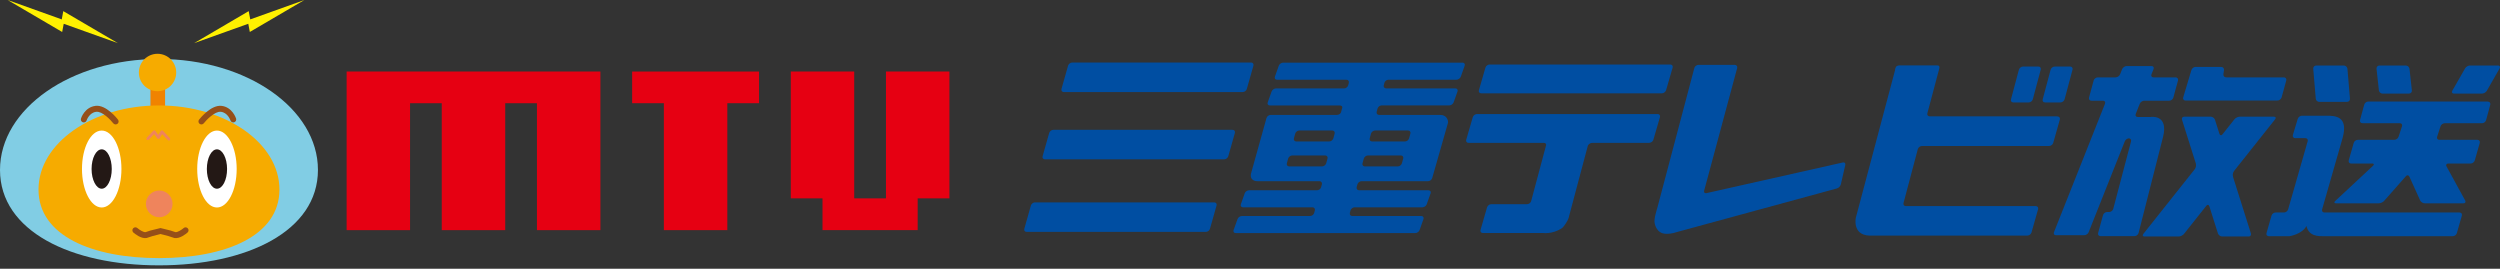 <svg width="400" height="43" viewBox="0 0 400 43" fill="none" xmlns="http://www.w3.org/2000/svg">
<rect x="0" y="0" width="400" height="43" fill="#333333" stroke="none"/>
<path d="M55.459 36.824V11.442H96.064V36.824H85.909V16.516H80.835V36.824H70.681V16.516H65.607V36.824H55.453H55.459Z" fill="#E60012"/>
<path d="M101.149 11.442H121.446V16.51H116.372V36.818H106.218V16.516H101.144V11.448L101.149 11.442Z" fill="#E60012"/>
<path d="M126.526 11.442H136.674V31.738H141.754V11.442H151.908V31.738H146.828V36.818H131.6V31.738H126.526V11.442Z" fill="#E60012"/>
<path d="M50.871 27.186C50.871 36.996 39.483 42.456 25.442 42.456C11.4 42.456 0 36.996 0 27.186C0 17.377 11.389 9.436 25.442 9.436C39.495 9.436 50.871 17.388 50.871 27.186Z" fill="#81CDE4"/>
<path d="M26.415 12.973H24.071V18.302H26.415V12.973Z" fill="#F08300"/>
<path d="M44.711 30.332C44.711 37.756 36.077 41.299 25.442 41.299C14.807 41.299 6.16 37.756 6.16 30.332C6.16 22.908 14.795 16.872 25.442 16.872C36.088 16.872 44.711 22.902 44.711 30.332Z" fill="#F6AB00"/>
<path d="M19.43 27.038C19.43 30.445 18.006 33.198 16.273 33.198C14.54 33.198 13.116 30.445 13.116 27.038C13.116 23.632 14.522 20.89 16.273 20.89C18.023 20.89 19.43 23.643 19.43 27.038Z" fill="white"/>
<path d="M17.881 27.038C17.881 28.783 17.157 30.195 16.273 30.195C15.389 30.195 14.653 28.783 14.653 27.038C14.653 25.293 15.377 23.893 16.273 23.893C17.169 23.893 17.881 25.305 17.881 27.038Z" fill="#231815"/>
<path d="M37.869 27.038C37.869 30.445 36.462 33.198 34.712 33.198C32.961 33.198 31.554 30.445 31.554 27.038C31.554 23.632 32.979 20.89 34.712 20.89C36.444 20.89 37.869 23.643 37.869 27.038Z" fill="white"/>
<path d="M36.332 27.038C36.332 28.783 35.614 30.195 34.712 30.195C33.81 30.195 33.097 28.783 33.097 27.038C33.097 25.293 33.821 23.893 34.712 23.893C35.602 23.893 36.332 25.305 36.332 27.038Z" fill="#231815"/>
<path d="M27.608 32.623C27.608 33.798 26.652 34.759 25.477 34.759C24.302 34.759 23.341 33.792 23.341 32.623C23.341 31.453 24.296 30.48 25.477 30.48C26.658 30.48 27.608 31.436 27.608 32.623Z" fill="#EF845C"/>
<path d="M29.382 36.492C29.044 36.783 28.397 37.192 28.059 37.139C28.065 37.139 27.287 36.884 27.287 36.884L25.679 36.486L24.071 36.884L23.299 37.139C22.973 37.192 22.314 36.783 21.976 36.486C21.774 36.314 21.477 36.332 21.299 36.533C21.127 36.729 21.145 37.032 21.341 37.21C21.537 37.382 22.558 38.231 23.448 38.083C23.454 38.083 24.421 37.768 24.421 37.768L25.673 37.441L26.931 37.768L27.899 38.083C28.795 38.231 29.81 37.382 30.006 37.204C30.201 37.032 30.225 36.729 30.047 36.533C29.875 36.338 29.572 36.314 29.376 36.492H29.382Z" fill="#964F19"/>
<path d="M25.881 20.86C25.81 20.86 25.75 20.908 25.709 20.967C25.709 20.967 25.483 21.317 25.317 21.584C25.127 21.317 24.872 20.955 24.872 20.955C24.83 20.902 24.771 20.866 24.7 20.86C24.635 20.854 24.563 20.884 24.516 20.931L23.483 22.029C23.4 22.118 23.4 22.267 23.495 22.35C23.584 22.439 23.733 22.433 23.822 22.344C23.822 22.344 24.409 21.721 24.664 21.454C24.848 21.709 25.145 22.13 25.145 22.13C25.186 22.196 25.264 22.231 25.341 22.225C25.418 22.225 25.489 22.184 25.531 22.124C25.531 22.124 25.78 21.727 25.946 21.466C26.213 21.75 26.842 22.409 26.842 22.409C26.931 22.498 27.074 22.504 27.163 22.421C27.252 22.332 27.258 22.19 27.169 22.095L26.071 20.931C26.023 20.878 25.952 20.854 25.881 20.86Z" fill="#EF845C"/>
<path d="M31.851 19.139C31.691 19.347 31.727 19.649 31.934 19.81C32.142 19.97 32.445 19.934 32.605 19.727C33.002 19.216 34.367 17.78 35.335 17.887C36.444 18.012 36.848 19.21 36.866 19.258C36.949 19.507 37.216 19.649 37.465 19.566C37.715 19.483 37.851 19.222 37.774 18.973C37.75 18.896 37.175 17.139 35.442 16.937C33.768 16.759 32.047 18.896 31.851 19.139Z" fill="#964F19"/>
<path d="M15.299 16.938C13.549 17.133 12.973 18.896 12.955 18.973C12.878 19.228 13.015 19.489 13.264 19.567C13.513 19.65 13.78 19.507 13.863 19.258C13.881 19.21 14.285 18.012 15.406 17.887C16.374 17.78 17.727 19.216 18.124 19.727C18.285 19.934 18.587 19.97 18.795 19.81C19.003 19.65 19.038 19.347 18.878 19.139C18.688 18.896 16.973 16.753 15.305 16.931L15.299 16.938Z" fill="#964F19"/>
<path d="M28.195 11.602C28.195 13.252 26.854 14.593 25.204 14.593C23.554 14.593 22.219 13.258 22.219 11.602C22.219 9.946 23.56 8.605 25.204 8.605C26.848 8.605 28.195 9.946 28.195 11.602Z" fill="#F6AB00"/>
<path d="M48.705 0L40.041 3.104L39.792 1.78L31.062 6.902L39.726 3.804L39.97 5.116L48.705 0Z" fill="#FFF100"/>
<path d="M1.217 0L9.881 3.104L10.124 1.78L18.86 6.902L10.196 3.804L9.946 5.116L1.217 0Z" fill="#FFF100"/>
<path d="M322.131 16.391H324.588C324.873 16.391 325.169 16.166 325.247 15.893L326.517 11.145C326.594 10.872 326.428 10.647 326.143 10.647H323.692C323.407 10.647 323.11 10.872 323.027 11.145L321.757 15.893C321.68 16.166 321.846 16.391 322.131 16.391Z" fill="#004EA2"/>
<path d="M329.193 18.617H308.754C308.469 18.617 308.297 18.391 308.38 18.118L310.291 10.938C310.291 10.938 310.339 10.706 310.274 10.599C310.179 10.445 309.983 10.469 309.983 10.469H304.054C304.054 10.469 303.716 10.421 303.467 10.587C303.223 10.754 303.194 11.288 303.194 11.288L296.933 34.836C296.933 34.836 296.327 37.56 299.075 37.697H324.374C324.659 37.697 324.956 37.471 325.039 37.198L326.095 33.471C326.172 33.198 326.006 32.973 325.715 32.973H304.885C304.642 32.949 304.499 32.747 304.559 32.498L306.855 23.839C306.944 23.572 307.235 23.359 307.514 23.359H307.508H327.858C328.149 23.359 328.439 23.133 328.517 22.86L329.573 19.133C329.65 18.86 329.484 18.635 329.199 18.635L329.193 18.617Z" fill="#004EA2"/>
<path d="M327.211 16.391H329.668C329.953 16.391 330.25 16.166 330.333 15.893L331.603 11.145C331.68 10.872 331.508 10.647 331.223 10.647H328.766C328.481 10.647 328.184 10.872 328.101 11.145L326.831 15.893C326.754 16.166 326.926 16.391 327.211 16.391Z" fill="#004EA2"/>
<path d="M236.993 14.932H265.906C266.191 14.932 266.488 14.706 266.571 14.433L267.622 10.819C267.699 10.54 267.533 10.32 267.248 10.32H238.334C238.049 10.32 237.747 10.546 237.67 10.819L236.625 14.433C236.542 14.706 236.714 14.932 236.999 14.932H236.993Z" fill="#004EA2"/>
<path d="M265.224 18.249H236.31C236.026 18.249 235.723 18.474 235.646 18.747L234.595 22.362C234.512 22.635 234.684 22.86 234.975 22.86H247.028C247.272 22.86 247.42 23.02 247.379 23.24L247.367 23.276C247.367 23.276 247.355 23.317 247.349 23.341L244.987 32.166C244.91 32.445 244.619 32.67 244.334 32.67H238.595C238.31 32.67 238.014 32.896 237.931 33.169L236.886 36.783C236.803 37.056 236.975 37.281 237.26 37.281H246.957C246.957 37.281 248.37 37.483 249.853 36.545C250.275 36.278 250.892 35.192 250.963 34.919L254.055 23.311C254.174 23.056 254.482 22.854 254.761 22.854H263.877C264.162 22.854 264.464 22.629 264.541 22.356L265.592 18.741C265.669 18.469 265.503 18.243 265.218 18.243L265.224 18.249Z" fill="#004EA2"/>
<path d="M294.861 25.994L273.034 30.902C272.755 30.967 272.589 30.789 272.66 30.516L277.948 10.884C278.019 10.611 277.847 10.38 277.562 10.38H271.752C271.467 10.38 271.17 10.605 271.093 10.884L265.147 33.347C265.147 33.347 264.595 35.002 264.743 35.703C264.886 36.397 265.265 37.08 265.989 37.317C266.719 37.548 267.853 37.293 268.167 37.163L293.912 30.148C294.191 30.071 294.464 29.78 294.535 29.501L295.247 26.391C295.318 26.112 295.134 25.934 294.861 26V25.994Z" fill="#004EA2"/>
<path d="M170.217 14.73H198.833C199.118 14.73 199.415 14.504 199.492 14.231L200.548 10.504C200.626 10.225 200.459 10.006 200.175 10.006H171.552C171.267 10.006 170.97 10.231 170.893 10.504L169.837 14.231C169.76 14.504 169.932 14.73 170.217 14.73Z" fill="#004EA2"/>
<path d="M197.207 20.771H168.537C168.252 20.771 167.95 20.997 167.872 21.27L166.816 24.997C166.739 25.27 166.905 25.495 167.19 25.495H195.86C196.145 25.495 196.442 25.27 196.525 24.997L197.581 21.27C197.658 20.997 197.492 20.771 197.207 20.771Z" fill="#004EA2"/>
<path d="M194.276 32.379H165.605C165.321 32.379 165.018 32.605 164.941 32.878L163.89 36.605C163.807 36.878 163.979 37.103 164.264 37.103H192.934C193.219 37.103 193.522 36.878 193.593 36.605L194.649 32.878C194.727 32.605 194.56 32.379 194.276 32.379Z" fill="#004EA2"/>
<path d="M234.014 10.024H205.302C205.017 10.024 204.703 10.243 204.608 10.516L203.985 12.267C203.89 12.534 204.044 12.759 204.329 12.759H215.427C215.711 12.759 215.884 12.985 215.812 13.258L215.711 13.644C215.64 13.923 215.344 14.148 215.059 14.148H204.151C203.866 14.148 203.551 14.368 203.456 14.641L202.833 16.386C202.738 16.653 202.893 16.872 203.183 16.872H214.341C214.625 16.872 214.815 17.032 214.762 17.222C214.714 17.418 214.619 17.756 214.554 17.982C214.489 18.201 214.204 18.386 213.919 18.386H203.302C203.017 18.386 202.715 18.611 202.638 18.89L200.175 27.721C199.991 28.385 200.293 28.991 201.201 28.991H211.112C211.397 28.991 211.575 29.216 211.498 29.495L211.379 29.946C211.308 30.225 211.011 30.445 210.726 30.445H199.848C199.557 30.445 199.249 30.664 199.154 30.931L198.537 32.682C198.442 32.949 198.596 33.169 198.881 33.169H209.99C210.275 33.169 210.453 33.394 210.376 33.673L210.269 34.065C210.198 34.338 209.901 34.563 209.617 34.563H198.697C198.412 34.563 198.098 34.783 198.003 35.056L197.379 36.801C197.279 37.074 197.439 37.293 197.724 37.293H226.441C226.726 37.293 227.041 37.074 227.136 36.801L227.753 35.056C227.848 34.789 227.693 34.563 227.409 34.563H216.364C216.079 34.563 215.907 34.338 215.979 34.065L216.079 33.673C216.157 33.4 216.447 33.169 216.732 33.169H227.581C227.866 33.169 228.18 32.949 228.275 32.682L228.898 30.931C228.993 30.664 228.839 30.445 228.548 30.445H217.456C217.171 30.445 216.999 30.219 217.065 29.946L217.189 29.495C217.26 29.216 217.557 28.991 217.842 28.991H228.489C228.774 28.991 229.076 28.765 229.153 28.492L231.676 19.661C231.753 19.389 231.551 18.386 230.459 18.386H220.655C220.37 18.386 220.192 18.16 220.269 17.881L220.406 17.371C220.477 17.092 220.774 16.866 221.059 16.866H231.883C232.168 16.866 232.483 16.647 232.578 16.38L233.201 14.635C233.296 14.362 233.141 14.142 232.857 14.142H221.788C221.504 14.142 221.326 13.917 221.403 13.638L221.504 13.252C221.581 12.973 221.872 12.754 222.156 12.754H233.035C233.319 12.754 233.634 12.534 233.729 12.261L234.346 10.51C234.441 10.243 234.287 10.018 234.002 10.018L234.014 10.024ZM212.4 25.37L212.192 26.124C212.115 26.397 211.818 26.629 211.533 26.629H206.275C205.991 26.629 205.818 26.397 205.896 26.124L206.103 25.37C206.18 25.098 206.477 24.872 206.762 24.872H212.026C212.311 24.872 212.483 25.098 212.406 25.37H212.4ZM213.545 21.377L213.338 22.13C213.26 22.403 212.964 22.635 212.673 22.635H207.409C207.124 22.635 206.952 22.409 207.029 22.13L207.237 21.377C207.314 21.098 207.605 20.878 207.896 20.878H213.16C213.444 20.878 213.617 21.104 213.539 21.377H213.545ZM224.512 25.37L224.305 26.124C224.228 26.397 223.931 26.629 223.646 26.629H218.382C218.097 26.629 217.925 26.397 218.002 26.124L218.21 25.37C218.287 25.098 218.584 24.872 218.869 24.872H224.133C224.418 24.872 224.59 25.098 224.512 25.37ZM225.284 20.878C225.569 20.878 225.741 21.104 225.664 21.377L225.456 22.13C225.379 22.403 225.088 22.635 224.797 22.635H219.533C219.248 22.635 219.076 22.409 219.154 22.13L219.361 21.377C219.438 21.098 219.735 20.878 220.02 20.878H225.278H225.284Z" fill="#004EA2"/>
<path d="M344.142 18.718H342.042C341.757 18.718 341.608 18.498 341.715 18.231L342.368 16.593C342.475 16.326 342.795 16.113 343.08 16.113H347.08C347.365 16.113 347.662 15.887 347.733 15.614L348.481 12.878C348.558 12.605 348.386 12.38 348.095 12.38H344.558C344.273 12.38 344.131 12.16 344.231 11.899L344.57 11.05C344.677 10.783 344.528 10.57 344.243 10.57H340.261C339.976 10.57 339.656 10.789 339.549 11.05L339.211 11.899C339.104 12.16 338.783 12.38 338.493 12.38H335.644C335.359 12.38 335.062 12.605 334.985 12.878L334.244 15.614C334.166 15.893 334.338 16.113 334.623 16.113H336.475C336.76 16.113 336.908 16.332 336.801 16.593L328.635 37.151C328.528 37.418 328.677 37.637 328.962 37.637H333.472C333.757 37.637 334.077 37.424 334.184 37.151L339.964 22.617C340.071 22.35 340.368 22.136 340.623 22.136C340.878 22.136 341.033 22.362 340.962 22.641L338.119 33.418C338.042 33.697 337.751 33.922 337.466 33.922H337.14C336.855 33.922 336.558 34.148 336.481 34.427L335.697 37.281C335.62 37.554 335.792 37.78 336.077 37.78H341.525C341.81 37.78 342.107 37.554 342.172 37.275L346.089 21.905C347.003 18.255 344.119 18.712 344.119 18.712L344.142 18.718Z" fill="#004EA2"/>
<path d="M349.679 16.083H364.397C364.682 16.083 364.979 15.857 365.056 15.584L365.798 12.884C365.875 12.605 365.703 12.38 365.418 12.38H356.19C355.905 12.38 355.703 12.148 355.745 11.869L355.84 11.223C355.881 10.938 355.679 10.706 355.394 10.706H351.294C351.009 10.706 350.706 10.932 350.629 11.205L349.312 15.59C349.228 15.863 349.401 16.089 349.679 16.089V16.083Z" fill="#004EA2"/>
<path d="M357.282 28.261C357.193 27.988 357.27 27.584 357.448 27.359L364.029 19.074C364.207 18.848 364.118 18.67 363.828 18.67H358.362C358.071 18.67 357.697 18.848 357.519 19.074L355.59 21.501C355.412 21.727 355.199 21.685 355.11 21.412L354.397 19.163C354.308 18.89 354.006 18.67 353.721 18.67H349.484C349.199 18.67 349.033 18.89 349.122 19.163L351.335 26.16C351.418 26.433 351.347 26.836 351.169 27.062L342.926 37.435C342.748 37.655 342.837 37.839 343.122 37.839H348.587C348.878 37.839 349.252 37.655 349.43 37.435L353.015 32.919C353.193 32.694 353.406 32.735 353.495 33.008L354.866 37.341C354.949 37.614 355.258 37.839 355.543 37.839H359.78C360.065 37.839 360.231 37.62 360.142 37.341L357.27 28.255L357.282 28.261Z" fill="#004EA2"/>
<path d="M371.086 16.302H375.519C375.804 16.302 376.017 16.071 375.993 15.786L375.59 11.003C375.566 10.718 375.311 10.487 375.026 10.487H370.593C370.302 10.487 370.094 10.718 370.118 11.003L370.522 15.786C370.54 16.071 370.795 16.302 371.086 16.302Z" fill="#004EA2"/>
<path d="M380.623 14.457C380.652 14.742 380.913 14.973 381.198 14.973H385.435C385.72 14.973 385.928 14.742 385.898 14.457L385.519 11.003C385.483 10.718 385.228 10.487 384.943 10.487H380.706C380.421 10.487 380.213 10.718 380.243 11.003L380.623 14.457Z" fill="#004EA2"/>
<path d="M399.679 10.481H395.192C394.907 10.481 394.557 10.682 394.415 10.938L392.367 14.522C392.225 14.771 392.343 14.973 392.628 14.973H397.115C397.4 14.973 397.756 14.771 397.892 14.522L399.94 10.938C400.082 10.688 399.963 10.481 399.679 10.481Z" fill="#004EA2"/>
<path d="M398.052 16.249H378.925C378.64 16.249 378.344 16.474 378.272 16.753L377.608 19.204C377.531 19.483 377.703 19.709 377.993 19.709H383.958C384.243 19.709 384.403 19.928 384.32 20.201L383.774 21.875C383.685 22.148 383.376 22.368 383.091 22.368H377.258C376.967 22.368 376.67 22.593 376.593 22.866L375.798 25.661C375.72 25.934 375.887 26.16 376.171 26.16H379.548C379.839 26.16 379.898 26.32 379.691 26.516L373.62 32.172C373.412 32.367 373.471 32.528 373.756 32.528H380.605C380.889 32.528 381.281 32.356 381.465 32.136L384.949 28.183C385.139 27.97 385.388 28.006 385.507 28.267L387.216 32.053C387.334 32.314 387.661 32.528 387.952 32.528H394.159C394.444 32.528 394.563 32.326 394.426 32.071L391.441 26.623C391.305 26.373 391.423 26.166 391.714 26.166H395.299C395.584 26.166 395.88 25.94 395.963 25.667L396.759 22.872C396.842 22.599 396.67 22.373 396.385 22.373H390.296C390.011 22.373 389.851 22.154 389.94 21.881L390.486 20.207C390.575 19.934 390.877 19.715 391.168 19.715H397.127C397.411 19.715 397.708 19.489 397.779 19.21L398.444 16.759C398.515 16.486 398.343 16.255 398.058 16.255L398.052 16.249Z" fill="#004EA2"/>
<path d="M393.524 33.999H371.91C371.626 33.999 371.453 33.774 371.537 33.501L374.801 22.13C375.845 18.474 373.465 18.516 372.207 18.516H368.302C368.017 18.516 367.721 18.741 367.638 19.015L366.86 21.602C366.777 21.875 366.943 22.101 367.228 22.101H368.854C369.139 22.101 369.305 22.326 369.228 22.599L366.1 33.501C366.023 33.774 365.721 33.999 365.436 33.999H364.106C363.816 33.999 363.519 34.225 363.442 34.498L362.641 37.293C362.557 37.566 362.73 37.792 363.014 37.792H366.308C366.308 37.792 368.326 37.489 369.026 36.172L369.038 36.148C369.382 37.863 371.068 37.792 371.78 37.792H392.438C392.723 37.792 393.026 37.566 393.097 37.293L393.898 34.498C393.975 34.219 393.809 33.999 393.524 33.999Z" fill="#004EA2"/>
</svg>

